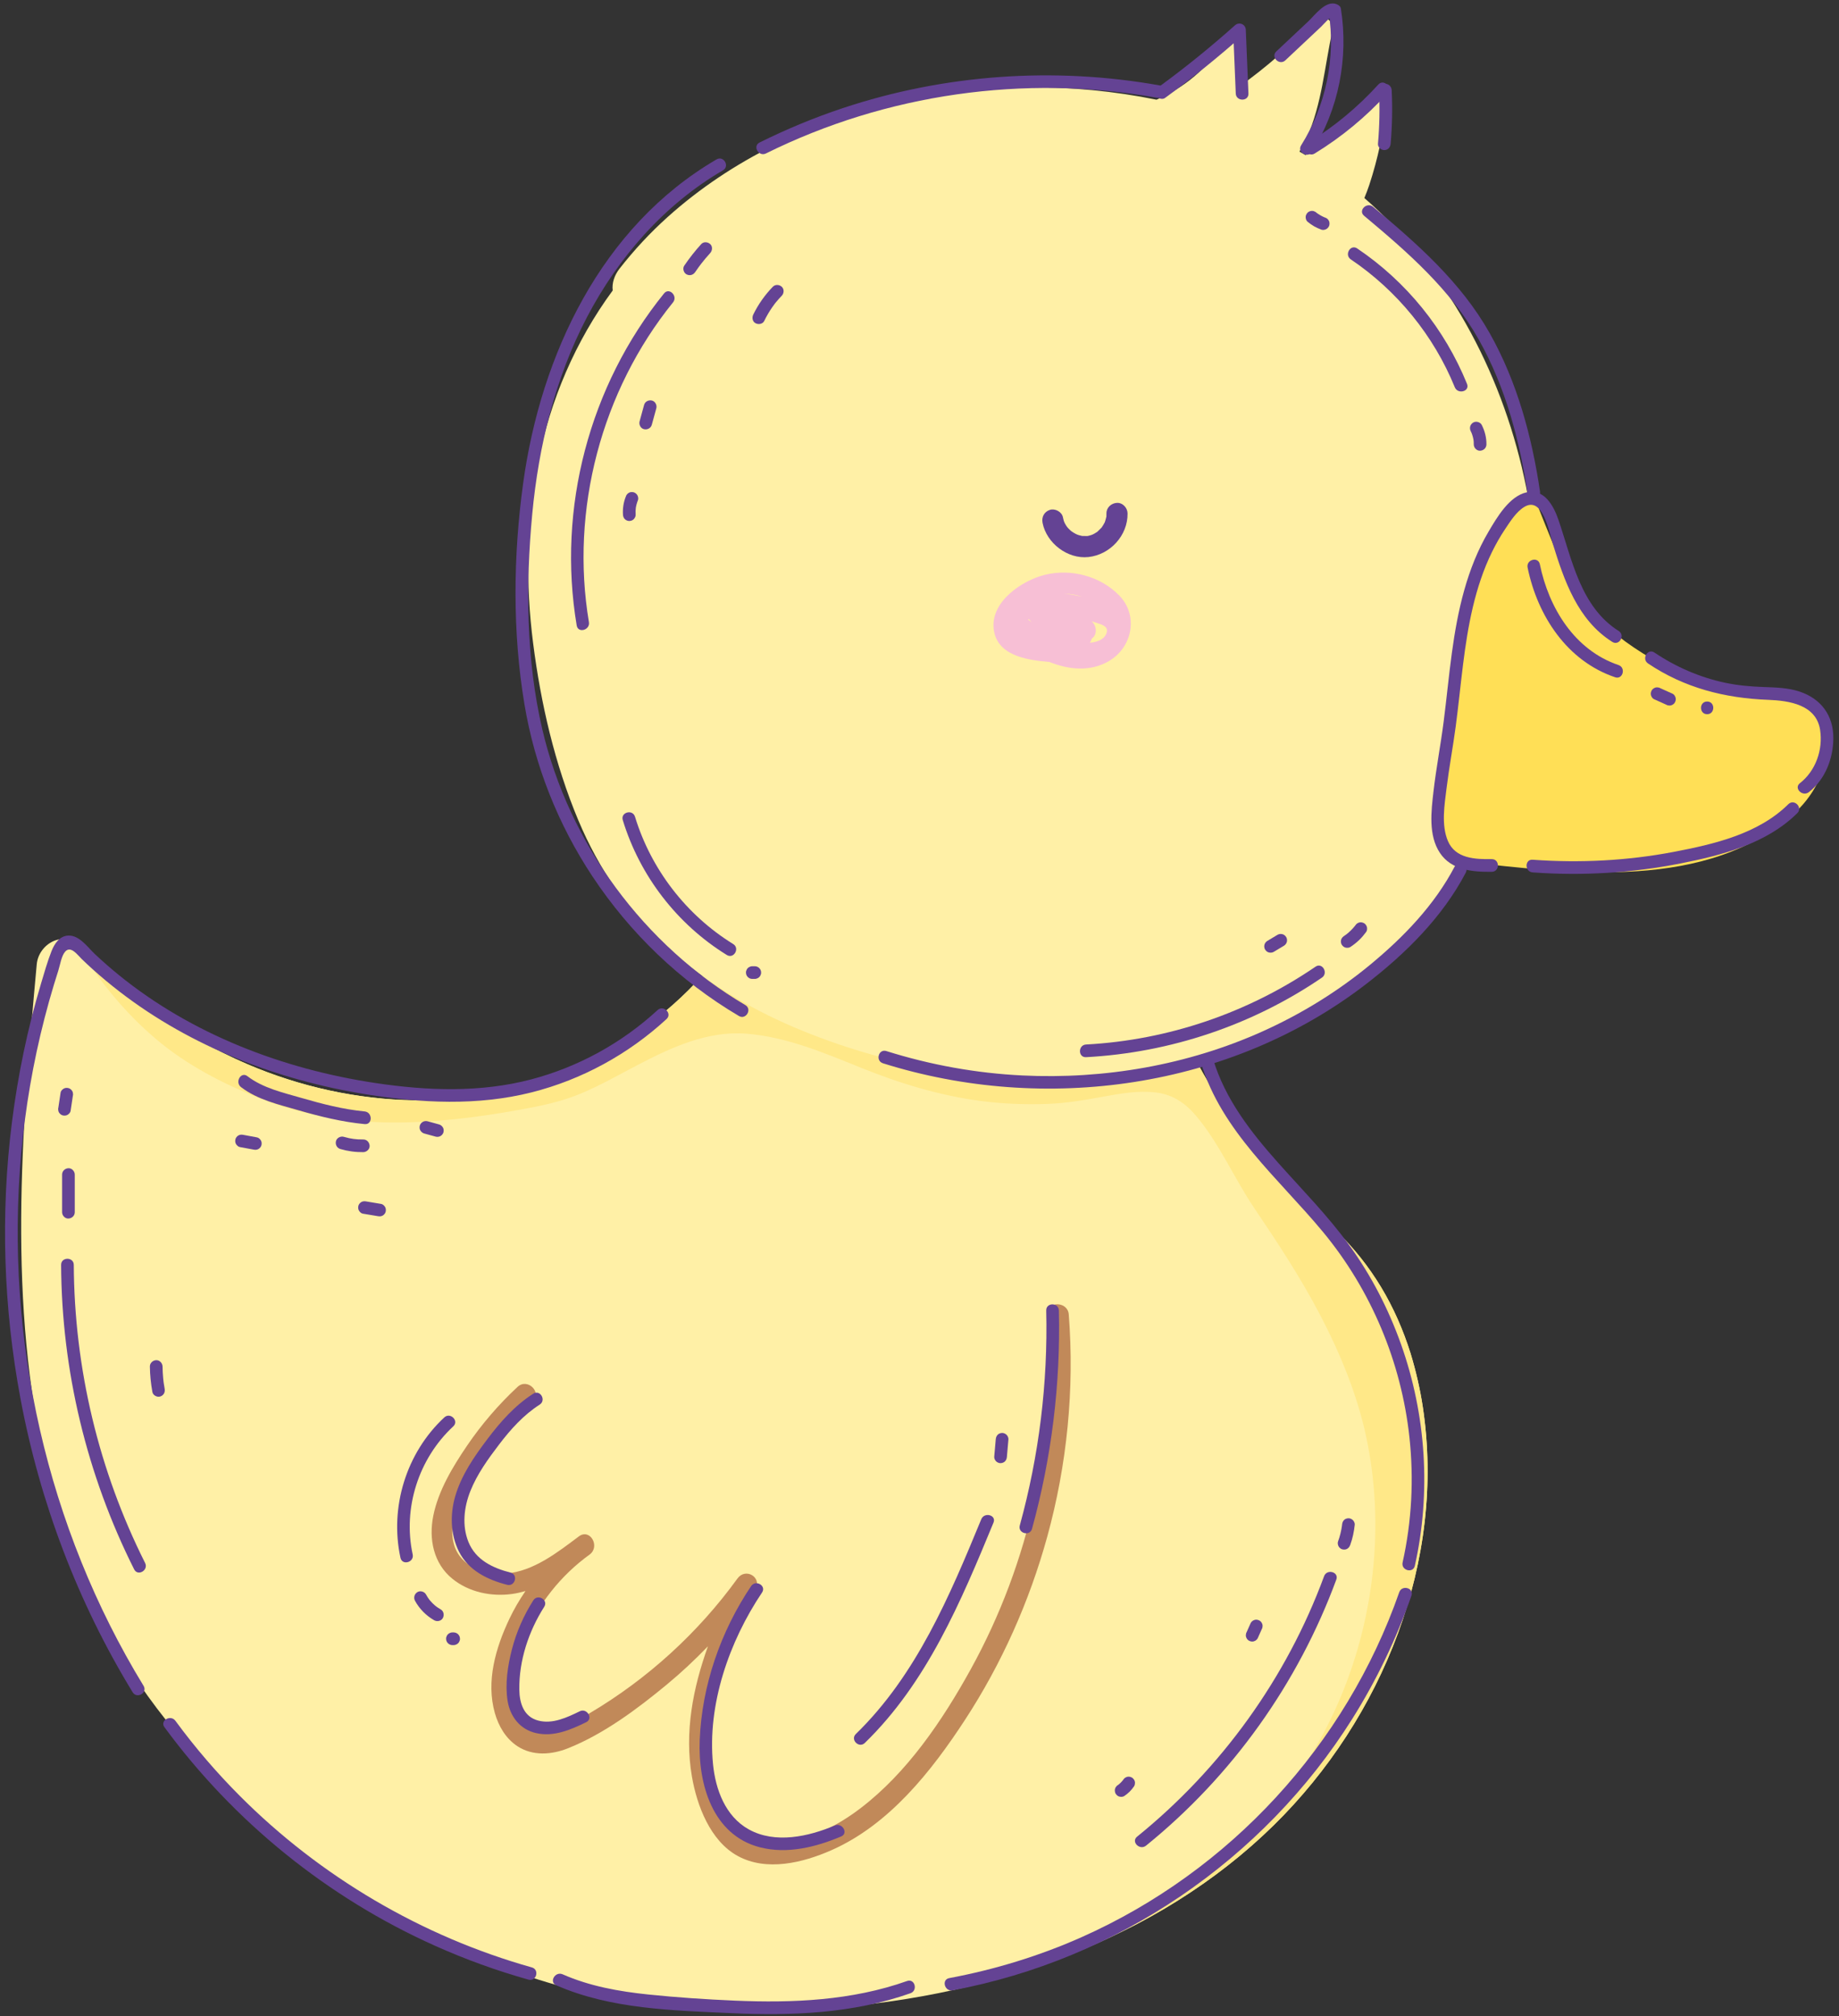 <?xml version="1.0" encoding="UTF-8"?><svg xmlns="http://www.w3.org/2000/svg" xmlns:xlink="http://www.w3.org/1999/xlink" height="286.4" preserveAspectRatio="xMidYMid meet" version="1.0" viewBox="82.0 69.1 261.2 286.4" width="261.2" zoomAndPan="magnify"><rect x="82.0" y="69.1" width="261.2" height="286.4" fill="#333333" stroke="none"/><g id="change1_1"><path d="M284.081,268.944c-0.39-2.569-0.976-5.1-1.732-7.586c-2.125-6.761-5.521-12.54-10.624-17.476 c-4.426-4.281-8.985-8.282-12.777-13.172c-7.246-9.344-12.203-20.396-14.599-31.958c-1.341-6.47-1.768-13.082-1.38-19.699 c0.145-2.468-2.378-3.842-4.503-3.43c-12.595,2.441-25.19,4.882-37.785,7.323c-1.777,0.344-3.553,0.689-5.33,1.033 c-1.144,0.222-2.236,1.362-2.484,2.484c-3.36,15.163-14.407,27.369-28.391,34.004c-14.73,6.989-32.368,6.244-47.39-0.215 c-8.99-3.866-17.076-9.587-23.796-16.685c-2.288-2.417-5.806-0.377-6.072,2.515c-2.187,23.796-4.168,48.281,1.411,71.781 c2.723,11.472,7.43,22.531,14.332,32.12c6.924,9.62,15.569,17.742,25.179,24.636c10.229,7.339,21.621,13.447,33.83,16.713 c12.327,3.297,25.458,3.965,38.146,2.99c22.879-1.758,46.151-9.597,62.793-25.941 C278.449,313.118,287.383,290.724,284.081,268.944z" fill="#fff0a6"/></g><g id="change2_1"><path d="M284.081,268.944c-0.39-2.57-0.976-5.1-1.732-7.586c-2.125-6.761-5.521-12.54-10.624-17.476 c-4.426-4.281-8.985-8.282-12.777-13.172c-7.246-9.344-12.203-20.396-14.599-31.958c-1.341-6.47-1.768-13.082-1.38-19.698 c0.145-2.468-2.378-3.842-4.503-3.43c-12.595,2.441-25.19,4.882-37.785,7.323c-1.777,0.344-3.553,0.689-5.33,1.033 c-1.144,0.222-2.236,1.362-2.484,2.484c-3.36,15.163-14.407,27.369-28.391,34.004c-14.73,6.989-32.368,6.244-47.39-0.215 c-8.99-3.866-17.076-9.587-23.796-16.685c-0.125-0.132-0.255-0.246-0.387-0.352c0.332,0.553,0.67,1.103,1.019,1.646 c3.045,4.742,6.758,9.083,11.172,12.605c4.318,3.446,9.544,6.039,14.695,7.991c11.546,4.374,24.065,3.446,36,1.29 c3.002-0.542,5.945-1.138,8.768-2.33c2.749-1.16,5.354-2.643,7.994-4.025c4.783-2.502,9.939-4.895,15.473-4.453 c5.699,0.454,11.049,2.734,16.292,4.849c5.476,2.21,11.132,3.938,17.005,4.71c3.125,0.411,6.293,0.525,9.441,0.414 c2.68-0.095,5.197-0.526,7.826-1.009c2.505-0.461,5.101-0.927,7.65-0.606c2.44,0.307,4.231,1.593,5.776,3.462 c3.267,3.953,5.308,8.771,8.168,13.007c3.299,4.884,6.545,9.819,9.279,15.047c2.872,5.491,5.301,11.352,6.592,17.428 c1.336,6.289,1.622,12.806,0.925,19.193c-1.181,10.824-5.069,21.244-11.487,30.061c-6.215,8.539-14.283,15.304-23.296,20.581 c7.567-3.831,14.591-8.684,20.713-14.696C278.449,313.118,287.383,290.724,284.081,268.944z" fill="#ffe888"/></g><g id="change1_2"><path d="M298.47,136.884c-3.36-15.301-11.114-29.599-22.686-39.654c0.254-0.607,0.49-1.227,0.701-1.865 c1.229-3.72,2.016-7.553,2.482-11.439c0.195-1.626-2.043-1.829-2.795-0.757c-2.312,3.292-5.329,5.983-8.764,7.958 c-0.277-0.167-0.558-0.329-0.839-0.492c0.385-0.64,0.742-1.296,1.046-1.978c2.152-4.817,2.514-10.119,3.636-15.215 c0.306-1.388-1.434-2.616-2.507-1.459c-3.275,3.531-6.887,6.696-10.799,9.469c0.505-1.768,0.72-3.62,0.624-5.481 c-0.077-1.486-1.983-2.041-2.795-0.757c-2.277,3.597-5.642,6.394-9.508,8.05c-23.993-4.883-51.185,0.26-69.471,16.695 c-2.483,2.231-4.751,4.681-6.804,7.312c-0.716,0.918-1.098,2.03-0.965,3.092c-5.29,7.188-8.899,15.626-10.617,24.435 c-1.654,8.48-1.777,17.158-0.682,25.715c1.094,8.554,3.069,17.124,6.408,25.095c2.918,6.965,7.155,13.206,12.794,18.26 c5.223,4.68,11.262,8.333,17.694,11.091c6.616,2.837,13.523,4.848,20.61,6.101c8.755,1.548,17.713,2.27,26.56,1.118 c14.768-1.922,28.734-8.777,39.239-19.357c10.984-11.063,17.587-25.927,19.011-41.4 C300.792,153.283,300.24,144.945,298.47,136.884z" fill="#fff0a6"/></g><g id="change3_1"><path d="M340.338,170.32c-0.774-1.216-1.977-2.129-3.704-2.514c-1.669-0.371-3.405-0.168-5.114-0.237 c-7.04-0.283-15.369-4.431-20.686-8.919c-5.601-4.728-7.652-10.802-10.309-17.396c-0.783-1.94-2.417-0.629-3.249,0.395 c-4.601,5.666-7.363,11.308-8.626,18.547c-1.252,7.175-1.185,14.485-1.793,21.724c-0.237,2.825-1.035,9.133,3.118,9.591 c15.139,1.672,34.586,4.265,47-7.009C340.602,181.209,343.271,174.928,340.338,170.32z" fill="#ffdf56"/></g><g id="change4_2"><path d="M230.079,143.376c0.567,2.888,3.562,5.173,6.51,4.855c3.089-0.333,5.601-3.059,5.563-6.197 c-0.009-0.784-0.683-1.537-1.5-1.5c-0.805,0.036-1.51,0.659-1.5,1.5c0.002,0.127-0.008,0.254-0.007,0.381 c0.001,0.346,0.063-0.207-0.01,0.102c-0.058,0.248-0.122,0.486-0.203,0.728c-0.107,0.321,0.106-0.163-0.051,0.105 c-0.064,0.109-0.118,0.224-0.183,0.333c-0.066,0.109-0.138,0.213-0.209,0.318c-0.187,0.279,0.136-0.124-0.081,0.095 c-0.18,0.182-0.353,0.362-0.544,0.533c-0.25,0.223,0.164-0.085-0.101,0.071c-0.109,0.064-0.212,0.138-0.323,0.2 c-0.11,0.062-0.223,0.118-0.337,0.173c0.299-0.144-0.037,0.009-0.111,0.033c-0.12,0.039-0.242,0.073-0.365,0.102 c-0.082,0.019-0.165,0.036-0.248,0.049c0.168-0.02,0.196-0.025,0.083-0.014c-0.256,0.003-0.502,0.006-0.758-0.004 c-0.113-0.011-0.084-0.007,0.086,0.012c-0.062-0.01-0.124-0.022-0.186-0.036c-0.124-0.027-0.246-0.058-0.367-0.095 c-0.041-0.013-0.416-0.14-0.237-0.074c0.176,0.065-0.182-0.088-0.224-0.11c-0.227-0.118-0.436-0.256-0.647-0.402 c-0.086-0.063-0.068-0.05,0.053,0.039c-0.049-0.041-0.097-0.082-0.144-0.125c-0.094-0.085-0.185-0.173-0.273-0.266 c-0.03-0.031-0.291-0.323-0.173-0.184c0.117,0.137-0.117-0.168-0.142-0.207c-0.069-0.106-0.133-0.214-0.193-0.326 c-0.022-0.04-0.18-0.397-0.112-0.22c0.069,0.178-0.061-0.195-0.073-0.237c-0.042-0.142-0.074-0.286-0.103-0.432 c-0.152-0.771-1.114-1.284-1.845-1.048C230.306,141.796,229.917,142.549,230.079,143.376L230.079,143.376z" fill="#644394"/></g><g id="change5_1"><path d="M233.8,255.82c-0.149-1.912-3.15-1.928-3,0c1.357,17.438-2.484,35.14-10.947,50.45 c-4.001,7.238-8.992,14.628-15.637,19.7c-3.219,2.457-7.107,4.485-11.192,4.892c-2.062,0.206-4.235-0.054-5.838-1.48 c-1.587-1.412-2.545-3.495-3.207-5.474c-3.264-9.755,1.033-20.36,5.358-29.065c0.87-1.751-1.466-3.068-2.59-1.514 c-5.6,7.735-12.796,14.292-21.016,19.151c-2.01,1.188-4.489,2.931-6.932,2.726c-1.605-0.135-2.74-1.272-3.337-2.705 c-1.451-3.483-0.39-7.534,0.994-10.848c1.946-4.661,5.204-8.78,9.301-11.732c1.519-1.137,0.066-3.729-1.514-2.59 c-3.028,2.265-6.438,4.968-10.354,5.294c-2.985,0.248-6.481-0.949-7.396-4.086c-1.105-3.786,1.573-8.061,3.499-11.128 c2.132-3.396,4.712-6.457,7.648-9.186c1.417-1.317-0.708-3.435-2.121-2.121c-2.7,2.509-5.111,5.315-7.184,8.364 c-2.029,2.986-4.079,6.378-4.795,9.96c-0.657,3.288,0.022,6.769,2.729,8.955c2.357,1.904,5.521,2.553,8.485,2.143 c0.644-0.089,1.267-0.239,1.882-0.414c-0.859,1.259-1.635,2.577-2.292,3.965c-1.942,4.102-3.338,8.867-2.055,13.38 c0.528,1.857,1.557,3.619,3.198,4.694c2.183,1.431,4.854,1.228,7.188,0.298c5.077-2.023,9.829-5.576,14.013-9.034 c2.063-1.705,4.013-3.532,5.864-5.454c-2.138,5.959-3.357,12.225-2.277,18.5c0.712,4.138,2.609,9.156,6.507,11.286 c4.105,2.243,9.259,0.962,13.288-0.81c8.225-3.618,14.239-11.232,19.022-18.571c5.191-7.964,9.116-16.774,11.642-25.936 C233.56,277.172,234.626,266.426,233.8,255.82z" fill="#c18959"/></g><g id="change6_1"><path d="M240.952,153.672c-2.68-2.733-6.82-3.827-10.515-2.924c-3.241,0.792-7.66,3.757-7.312,7.58 c0.35,3.838,4.539,4.526,7.91,4.803c2.727,1.087,5.724,1.444,8.409-0.089C242.85,161.097,243.752,156.528,240.952,153.672z M228.018,157.113c0.043-0.029,0.08-0.049,0.117-0.072c0.128,0.148,0.252,0.301,0.388,0.439 C228.356,157.355,228.188,157.23,228.018,157.113z M233.515,153.477c-0.152-0.019-0.307-0.023-0.46-0.039 c0.9-0.001,1.794,0.146,2.647,0.433C234.979,153.709,234.25,153.569,233.515,153.477z M239.198,158.901 c-0.231,0.972-1.234,1.35-2.131,1.474c-0.087,0.012-0.178,0.011-0.266,0.02c0.121-0.185,0.211-0.385,0.278-0.592 c0.798-0.528,0.705-1.828-0.028-2.441c0.218,0.07,0.439,0.128,0.655,0.202C238.431,157.814,239.406,158.026,239.198,158.901z" fill="#f7bfd5"/></g><g id="change4_3"><path d="M183.777,91.743c-16.386,9.558-24.967,27.781-27.471,45.997c-1.42,10.326-1.534,21.157,0.19,31.453 c1.454,8.684,4.766,17.011,9.619,24.355c5.347,8.092,12.48,14.949,20.838,19.878c1,0.59,1.907-0.966,0.908-1.554 c-14.395-8.488-25.045-22.91-28.842-39.197c-2.306-9.892-2.37-20.497-1.421-30.572c0.91-9.663,3.251-19.314,7.772-27.948 c4.46-8.518,10.965-15.988,19.315-20.858C185.686,92.714,184.781,91.157,183.777,91.743L183.777,91.743z" fill="#644394"/></g><g id="change4_4"><path d="M207.41,220.143c22.986,7.227,49.317,3.604,68.573-11.216c5.618-4.323,10.894-9.527,14.206-15.863 c0.536-1.026-1.017-1.937-1.554-0.908c-2.872,5.495-7.262,10.052-12.009,13.974c-4.633,3.829-9.804,7.008-15.282,9.475 c-10.647,4.795-22.479,6.833-34.12,6.269c-6.568-0.318-13.063-1.495-19.334-3.467 C206.781,218.059,206.307,219.796,207.41,220.143L207.41,220.143z" fill="#644394"/></g><g id="change4_5"><path d="M300.733,138.921c-1.149-7.807-3.249-15.575-7.144-22.487c-4.088-7.255-10.261-12.678-16.57-17.955 c-0.883-0.738-2.163,0.528-1.273,1.273c6.19,5.178,12.276,10.471,16.288,17.591c3.819,6.778,5.836,14.404,6.963,22.057 C299.166,140.542,300.9,140.056,300.733,138.921L300.733,138.921z" fill="#644394"/></g><g id="change4_6"><path d="M190.794,90.898c17.046-8.459,36.713-11.277,55.448-7.928c1.133,0.203,1.619-1.532,0.479-1.736 c-14.99-2.68-30.577-1.581-45.031,3.23c-4.044,1.346-7.986,2.985-11.803,4.879C188.848,89.859,189.759,91.412,190.794,90.898 L190.794,90.898z" fill="#644394"/></g><g id="change4_7"><path d="M247.469,83.018c3.885-2.83,7.629-5.849,11.213-9.053c-0.512-0.212-1.024-0.424-1.536-0.636 c0.125,3.018,0.249,6.036,0.374,9.055c0.048,1.154,1.848,1.16,1.8,0c-0.125-3.018-0.249-6.036-0.374-9.055 c-0.033-0.8-0.95-1.16-1.536-0.636c-3.469,3.101-7.087,6.031-10.848,8.771c-0.392,0.286-0.586,0.782-0.323,1.231 C246.465,83.083,247.074,83.306,247.469,83.018L247.469,83.018z" fill="#644394"/></g><g id="change4_8"><path d="M264.559,77.675c1.129-1.062,2.259-2.124,3.388-3.186c0.565-0.531,1.129-1.062,1.694-1.593 c0.241-0.226,1.414-1.58,1.704-1.473c-0.21-0.21-0.419-0.419-0.629-0.629c1.033,6.554-0.403,13.336-3.912,18.954 c-0.615,0.985,0.941,1.89,1.554,0.908c3.78-6.053,5.202-13.303,4.093-20.341c-0.05-0.318-0.354-0.527-0.629-0.629 c-1.551-0.572-3.054,1.558-4.02,2.466c-1.506,1.416-3.012,2.832-4.518,4.247C262.44,77.197,263.715,78.468,264.559,77.675 L264.559,77.675z" fill="#644394"/></g><g id="change4_9"><path d="M268.729,90.908c3.815-2.339,7.296-5.21,10.306-8.522c0.778-0.856-0.492-2.132-1.273-1.273 c-2.912,3.204-6.25,5.978-9.941,8.24C266.834,89.958,267.737,91.516,268.729,90.908L268.729,90.908z" fill="#644394"/></g><g id="change4_10"><path d="M277.868,81.913c0.122,2.537,0.072,5.078-0.15,7.609c-0.042,0.485,0.444,0.9,0.9,0.9 c0.522,0,0.857-0.414,0.9-0.9c0.222-2.53,0.272-5.072,0.15-7.609c-0.023-0.486-0.397-0.9-0.9-0.9 C278.299,81.013,277.845,81.425,277.868,81.913L277.868,81.913z" fill="#644394"/></g><g id="change4_11"><path d="M293.881,191.143c-2.357,0.029-5.167-0.065-6.231-2.578c-0.966-2.282-0.479-5.158-0.186-7.531 c0.36-2.919,0.907-5.811,1.294-8.726c0.39-2.936,0.678-5.883,1.045-8.822c0.68-5.448,1.673-10.989,4.105-15.962 c0.551-1.127,1.171-2.219,1.869-3.262c0.729-1.089,1.581-2.459,2.729-3.154c2.614-1.583,3.53,3.584,4.019,5.162 c1.639,5.296,3.539,10.903,8.474,14.015c0.983,0.62,1.887-0.937,0.908-1.554c-5.425-3.421-6.631-10.161-8.555-15.786 c-0.675-1.973-2.009-4.471-4.527-3.907c-2.458,0.551-4.201,3.554-5.383,5.553c-3.096,5.237-4.411,11.264-5.223,17.229 c-0.443,3.252-0.751,6.52-1.168,9.775c-0.425,3.312-1.06,6.595-1.444,9.913c-0.326,2.816-0.758,6.265,0.921,8.768 c1.644,2.453,4.656,2.701,7.353,2.668C295.038,192.929,295.041,191.129,293.881,191.143L293.881,191.143z" fill="#644394"/></g><g id="change4_12"><path d="M316.077,163.349c5.164,3.472,10.905,4.929,17.063,5.165c2.982,0.114,6.822,0.689,7.375,4.257 c0.435,2.806-0.617,5.83-2.867,7.583c-0.913,0.711,0.369,1.977,1.273,1.273c2.322-1.81,3.457-4.757,3.475-7.654 c0.02-3.214-1.713-5.583-4.741-6.614c-1.665-0.567-3.462-0.606-5.202-0.668c-1.824-0.065-3.622-0.221-5.411-0.601 c-3.612-0.767-6.997-2.237-10.058-4.295C316.021,161.147,315.12,162.705,316.077,163.349L316.077,163.349z" fill="#644394"/></g><g id="change4_13"><path d="M299.69,193.027c7.015,0.511,14.074,0.091,20.977-1.267c5.897-1.16,12.21-2.796,16.61-7.148 c0.825-0.816-0.448-2.089-1.273-1.273c-4.273,4.227-10.563,5.684-16.28,6.775c-6.596,1.259-13.34,1.6-20.034,1.113 C298.535,191.143,298.54,192.943,299.69,193.027L299.69,193.027z" fill="#644394"/></g><g id="change4_14"><path d="M102.393,308.582c-13.734-22.493-19.733-49.361-17.384-75.578c0.583-6.503,1.692-12.958,3.321-19.281 c0.412-1.601,0.858-3.193,1.337-4.775c0.2-0.659,0.405-1.317,0.616-1.973c0.247-0.766,0.433-2.087,0.976-2.695 c0.797-0.892,1.738,0.461,2.348,1.051c0.489,0.473,0.986,0.938,1.491,1.395c1.266,1.146,2.58,2.235,3.933,3.277 c10.133,7.801,22.427,12.543,35.002,14.554c7.769,1.242,15.797,1.659,23.487-0.286c7.138-1.805,13.74-5.426,19.15-10.411 c0.854-0.787-0.422-2.057-1.273-1.273c-5.084,4.685-11.266,8.084-17.954,9.845c-7.222,1.901-14.791,1.616-22.121,0.515 c-13.15-1.974-26.102-6.922-36.477-15.369c-1.16-0.944-2.285-1.93-3.374-2.955c-1.015-0.956-2.186-2.674-3.752-2.623 c-1.261,0.041-1.988,1.16-2.403,2.215c-0.593,1.511-1.039,3.097-1.503,4.65c-1.917,6.413-3.273,12.982-4.114,19.621 c-1.656,13.069-1.208,26.386,1.216,39.33c2.754,14.702,8.128,28.903,15.925,41.673 C101.441,310.478,102.999,309.575,102.393,308.582L102.393,308.582z" fill="#644394"/></g><g id="change4_15"><path d="M252.564,220.03c2.935,9.784,11.044,16.465,17.342,24.068c6.837,8.254,11.124,18.494,12.279,29.148 c0.645,5.946,0.336,11.964-0.967,17.802c-0.252,1.128,1.483,1.61,1.736,0.479c2.325-10.419,1.609-21.416-1.963-31.473 c-1.78-5.012-4.244-9.792-7.373-14.097c-3.039-4.182-6.679-7.861-10.109-11.714c-3.873-4.35-7.512-9.034-9.209-14.692 C253.967,218.445,252.229,218.916,252.564,220.03L252.564,220.03z" fill="#644394"/></g><g id="change4_16"><path d="M217.302,351.834c23.327-4.36,44.138-18.479,56.77-38.571c3.454-5.494,6.262-11.375,8.403-17.5 c0.383-1.096-1.355-1.567-1.736-0.479c-7.595,21.736-24.068,39.626-45.099,48.991c-6.014,2.678-12.347,4.613-18.816,5.823 C215.686,350.311,216.168,352.046,217.302,351.834L217.302,351.834z" fill="#644394"/></g><g id="change4_17"><path d="M105.357,314.453c9.875,13.452,23.222,24.253,38.462,31.065c4.294,1.92,8.719,3.525,13.247,4.798 c1.117,0.314,1.594-1.422,0.479-1.736c-15.643-4.399-30.039-12.88-41.508-24.39c-3.303-3.315-6.356-6.873-9.125-10.646 C106.233,312.621,104.67,313.518,105.357,314.453L105.357,314.453z" fill="#644394"/></g><g id="change4_18"><path d="M161.002,351.112c7.702,3.394,16.614,3.585,24.9,3.965c8.554,0.392,17.273,0.054,25.417-2.832 c1.084-0.384,0.617-2.124-0.479-1.736c-7.859,2.785-16.221,3.142-24.479,2.788c-4.094-0.175-8.199-0.449-12.275-0.871 c-4.157-0.431-8.329-1.174-12.175-2.869C160.86,349.095,159.943,350.645,161.002,351.112L161.002,351.112z" fill="#644394"/></g><g id="change4_19"><path d="M157.745,267.077c-2.627,1.683-4.664,3.992-6.528,6.464c-1.864,2.473-3.684,5.097-4.559,8.104 c-0.747,2.568-0.689,5.43,0.523,7.85c1.347,2.691,4.06,4.022,6.855,4.733c1.123,0.286,1.602-1.45,0.479-1.736 c-2.529-0.644-4.955-1.796-5.984-4.361c-0.929-2.317-0.631-4.934,0.272-7.206c0.961-2.42,2.527-4.584,4.096-6.643 c1.641-2.154,3.461-4.181,5.755-5.651C159.626,268.008,158.724,266.45,157.745,267.077L157.745,267.077z" fill="#644394"/></g><g id="change4_20"><path d="M157.745,296.439c-1.37,2.154-2.411,4.519-3.044,6.995c-0.592,2.315-0.984,4.888-0.606,7.269 c0.353,2.224,1.745,4.045,3.997,4.578c2.525,0.598,4.935-0.45,7.163-1.534c1.041-0.507,0.13-2.059-0.909-1.554 c-1.803,0.877-3.857,1.859-5.907,1.319c-2.055-0.542-2.652-2.473-2.678-4.394c-0.056-4.143,1.33-8.298,3.537-11.769 C159.923,296.367,158.366,295.463,157.745,296.439L157.745,296.439z" fill="#644394"/></g><g id="change4_21"><path d="M188.684,294.41c-4.324,6.436-6.992,14.105-7.301,21.876c-0.247,6.202,1.797,13.49,8.559,15.232 c3.876,0.998,7.948-0.027,11.539-1.547c1.063-0.45,0.147-2.001-0.908-1.554c-3.728,1.577-8.467,2.64-12.219,0.555 c-3.327-1.848-4.724-5.658-5.081-9.262c-0.839-8.468,2.296-17.44,6.966-24.391C190.886,294.355,189.327,293.453,188.684,294.41 L188.684,294.41z" fill="#644394"/></g><g id="change4_22"><path d="M228.581,286.274c2.777-10.091,4.066-20.549,3.818-31.012c-0.027-1.156-1.828-1.161-1.8,0 c0.245,10.313-1.016,20.587-3.754,30.534C226.538,286.913,228.274,287.391,228.581,286.274L228.581,286.274z" fill="#644394"/></g><g id="change4_23"><path d="M165.646,157.476c-2.676-15.949,1.769-32.856,11.947-45.424c0.723-0.892-0.543-2.174-1.273-1.273 c-10.621,13.116-15.203,30.53-12.409,47.175C164.101,159.095,165.836,158.611,165.646,157.476L165.646,157.476z" fill="#644394"/></g><g id="change4_24"><path d="M180.741,107.75c0.304-0.447,0.621-0.885,0.951-1.313c-0.047,0.061-0.094,0.121-0.141,0.182 c0.42-0.541,0.861-1.066,1.321-1.572c0.317-0.348,0.37-0.933,0-1.273c-0.345-0.317-0.935-0.372-1.273,0 c-0.876,0.963-1.683,1.991-2.414,3.068c-0.265,0.391-0.087,1.015,0.323,1.231C179.965,108.313,180.458,108.166,180.741,107.75 L180.741,107.75z" fill="#644394"/></g><g id="change4_25"><path d="M174.578,129.441c0.213-0.779,0.426-1.558,0.64-2.337c0.124-0.454-0.154-0.999-0.629-1.107 c-0.475-0.108-0.974,0.143-1.107,0.629c-0.213,0.779-0.426,1.558-0.64,2.337c-0.124,0.454,0.154,0.999,0.629,1.107 C173.946,130.178,174.445,129.927,174.578,129.441L174.578,129.441z" fill="#644394"/></g><g id="change4_26"><path d="M172.283,142.209c-0.024-0.352-0.013-0.703,0.032-1.053c-0.011,0.08-0.021,0.16-0.032,0.239 c0.059-0.433,0.17-0.855,0.333-1.261c0.081-0.203,0.015-0.514-0.091-0.693c-0.109-0.187-0.323-0.365-0.538-0.414 c-0.23-0.052-0.489-0.041-0.694,0.091c-0.061,0.047-0.121,0.094-0.182,0.141c-0.112,0.112-0.189,0.245-0.231,0.397 c-0.321,0.8-0.456,1.694-0.397,2.553c0.016,0.24,0.089,0.462,0.264,0.636c0.156,0.156,0.412,0.274,0.636,0.264 c0.233-0.01,0.474-0.087,0.636-0.264C172.174,142.676,172.299,142.446,172.283,142.209L172.283,142.209z" fill="#644394"/></g><g id="change4_27"><path d="M273.86,105.947c6.574,4.434,11.779,10.814,14.77,18.163c0.431,1.059,2.173,0.596,1.736-0.479 c-3.179-7.813-8.6-14.52-15.597-19.238C273.805,103.743,272.903,105.302,273.86,105.947L273.86,105.947z" fill="#644394"/></g><g id="change4_28"><path d="M290.9,130.368c0.057,0.111,0.109,0.223,0.159,0.337c-0.03-0.072-0.06-0.143-0.091-0.215 c0.171,0.409,0.287,0.836,0.347,1.275c-0.011-0.08-0.021-0.16-0.032-0.239c0.03,0.233,0.044,0.467,0.041,0.702 c-0.005,0.471,0.417,0.922,0.9,0.9c0.492-0.022,0.895-0.395,0.9-0.9c0.01-0.966-0.23-1.912-0.669-2.769 c-0.215-0.42-0.838-0.576-1.231-0.323C290.794,129.413,290.67,129.919,290.9,130.368L290.9,130.368z" fill="#644394"/></g><g id="change4_29"><path d="M267.71,100.592c0.299,0.241,0.607,0.469,0.941,0.659c0.334,0.19,0.689,0.345,1.048,0.478 c0.208,0.077,0.509,0.017,0.694-0.091c0.187-0.109,0.365-0.323,0.414-0.538c0.052-0.23,0.041-0.489-0.091-0.694 c-0.047-0.061-0.094-0.121-0.141-0.182c-0.112-0.112-0.245-0.189-0.397-0.231c-0.078-0.029-0.156-0.06-0.233-0.092 c0.072,0.03,0.143,0.06,0.215,0.091c-0.446-0.189-0.865-0.433-1.249-0.727c0.061,0.047,0.121,0.094,0.182,0.141 c-0.037-0.028-0.073-0.057-0.109-0.086c-0.082-0.088-0.178-0.15-0.29-0.186c-0.107-0.056-0.223-0.082-0.347-0.078 c-0.221,0-0.484,0.098-0.636,0.264c-0.157,0.172-0.274,0.397-0.264,0.636C267.456,100.179,267.528,100.445,267.71,100.592 L267.71,100.592z" fill="#644394"/></g><g id="change4_30"><path d="M102.609,291.125c-6.587-13.118-10.057-27.665-10.129-42.342c-0.006-1.158-1.806-1.16-1.8,0 c0.073,15,3.644,29.847,10.374,43.25C101.574,293.069,103.128,292.158,102.609,291.125L102.609,291.125z" fill="#644394"/></g><g id="change4_31"><path d="M92.62,241.298c0-1.782,0-3.564,0-5.347c0-0.471-0.414-0.922-0.9-0.9c-0.488,0.022-0.9,0.395-0.9,0.9 c0,1.782,0,3.564,0,5.347c0,0.471,0.414,0.922,0.9,0.9C92.208,242.176,92.62,241.802,92.62,241.298L92.62,241.298z" fill="#644394"/></g><g id="change4_32"><path d="M92.025,226.919c0.107-0.715,0.214-1.429,0.321-2.144c0.038-0.12,0.043-0.239,0.016-0.359 c-0.005-0.12-0.041-0.231-0.107-0.335c-0.109-0.187-0.323-0.365-0.538-0.414c-0.23-0.052-0.489-0.041-0.694,0.091 c-0.183,0.118-0.38,0.312-0.414,0.538c-0.107,0.715-0.214,1.429-0.321,2.144c-0.038,0.12-0.043,0.239-0.016,0.359 c0.005,0.12,0.041,0.231,0.107,0.335c0.109,0.187,0.323,0.365,0.538,0.414c0.23,0.052,0.489,0.041,0.694-0.091 C91.795,227.339,91.991,227.145,92.025,226.919L92.025,226.919z" fill="#644394"/></g><g id="change4_33"><path d="M105.385,266.372c-0.051-0.28-0.096-0.561-0.137-0.842c-0.033-0.226,0.025,0.205-0.003-0.021 c-0.008-0.065-0.016-0.13-0.024-0.195c-0.017-0.141-0.031-0.283-0.045-0.424c-0.053-0.555-0.081-1.113-0.088-1.671 c-0.006-0.471-0.41-0.922-0.9-0.9c-0.483,0.022-0.906,0.396-0.9,0.9c0.014,1.218,0.141,2.434,0.36,3.632 c0.085,0.464,0.673,0.769,1.107,0.629C105.254,267.318,105.476,266.869,105.385,266.372L105.385,266.372z" fill="#644394"/></g><g id="change4_34"><path d="M244.778,331.278c12.222-9.892,21.59-23.045,27.024-37.793c0.401-1.089-1.338-1.558-1.736-0.479 c-5.328,14.462-14.586,27.306-26.561,36.999C242.605,330.734,243.885,332.001,244.778,331.278L244.778,331.278z" fill="#644394"/></g><g id="change4_35"><path d="M273.777,288.565c0.342-0.933,0.542-1.901,0.644-2.889c0.022-0.216-0.116-0.489-0.264-0.636 c-0.156-0.156-0.412-0.274-0.636-0.264c-0.233,0.01-0.474,0.087-0.636,0.264c-0.171,0.186-0.238,0.386-0.264,0.636 c-0.012,0.115-0.025,0.23-0.04,0.345c0.011-0.08,0.021-0.16,0.032-0.239c-0.107,0.787-0.298,1.559-0.572,2.305 c-0.076,0.209-0.018,0.508,0.091,0.694c0.109,0.187,0.323,0.365,0.538,0.414c0.23,0.052,0.489,0.041,0.693-0.091 C273.57,288.97,273.693,288.796,273.777,288.565L273.777,288.565z" fill="#644394"/></g><g id="change4_36"><path d="M260.627,301.843c0.194-0.435,0.388-0.871,0.582-1.306c0.066-0.103,0.101-0.215,0.107-0.335 c0.027-0.12,0.021-0.239-0.016-0.359c-0.057-0.209-0.219-0.435-0.414-0.538c-0.209-0.11-0.462-0.166-0.694-0.091 c-0.072,0.03-0.143,0.06-0.215,0.091c-0.135,0.08-0.243,0.188-0.323,0.323c-0.194,0.435-0.388,0.871-0.582,1.306 c-0.066,0.103-0.101,0.215-0.107,0.335c-0.027,0.12-0.021,0.239,0.016,0.359c0.057,0.209,0.219,0.435,0.414,0.538 c0.209,0.11,0.462,0.166,0.693,0.091c0.072-0.03,0.143-0.06,0.215-0.091C260.439,302.086,260.547,301.978,260.627,301.843 L260.627,301.843z" fill="#644394"/></g><g id="change4_37"><path d="M241.694,324.226c0.27-0.187,0.532-0.393,0.765-0.625c0.233-0.232,0.439-0.494,0.626-0.764 c0.066-0.103,0.101-0.215,0.107-0.335c0.027-0.12,0.021-0.239-0.016-0.359c-0.028-0.117-0.082-0.219-0.161-0.306 c-0.063-0.098-0.148-0.175-0.253-0.232c-0.209-0.11-0.462-0.166-0.694-0.091c-0.072,0.03-0.143,0.06-0.215,0.091 c-0.135,0.08-0.243,0.188-0.323,0.323c-0.042,0.06-0.085,0.119-0.129,0.177c0.047-0.061,0.094-0.121,0.141-0.182 c-0.221,0.285-0.476,0.54-0.761,0.76c0.061-0.047,0.121-0.094,0.182-0.141c-0.058,0.044-0.117,0.087-0.177,0.129 c-0.105,0.057-0.189,0.134-0.253,0.232c-0.08,0.087-0.133,0.189-0.161,0.306c-0.038,0.12-0.043,0.239-0.016,0.359 c0.005,0.12,0.041,0.231,0.107,0.335c0.124,0.192,0.308,0.361,0.538,0.414C241.227,324.368,241.496,324.363,241.694,324.226 L241.694,324.226z" fill="#644394"/></g><g id="change4_38"><path d="M145.106,270.449c-5.4,5.01-7.785,12.756-6.227,19.941c0.245,1.132,1.981,0.653,1.736-0.479 c-1.425-6.572,0.844-13.625,5.764-18.19C147.23,270.932,145.955,269.661,145.106,270.449L145.106,270.449z" fill="#644394"/></g><g id="change4_39"><path d="M140.949,296.505c0.627,1.146,1.588,2.116,2.723,2.76c0.41,0.232,1.002,0.111,1.231-0.323 c0.225-0.427,0.115-0.983-0.323-1.231c-0.263-0.149-0.514-0.316-0.753-0.501c0.061,0.047,0.121,0.094,0.182,0.141 c-0.415-0.324-0.786-0.697-1.11-1.113c0.047,0.061,0.094,0.121,0.141,0.182c-0.2-0.261-0.38-0.535-0.537-0.824 c-0.226-0.413-0.831-0.581-1.231-0.323C140.852,295.544,140.707,296.063,140.949,296.505L140.949,296.505z" fill="#644394"/></g><g id="change4_40"><path d="M146.255,302.792c0.059,0,0.119,0,0.178,0c0.124,0.005,0.239-0.021,0.347-0.078 c0.112-0.036,0.208-0.098,0.29-0.186c0.088-0.082,0.15-0.178,0.186-0.29c0.056-0.107,0.082-0.223,0.078-0.347 c-0.011-0.08-0.021-0.159-0.032-0.239c-0.043-0.152-0.12-0.285-0.231-0.397c-0.061-0.047-0.121-0.094-0.182-0.141 c-0.14-0.081-0.292-0.122-0.454-0.123c-0.059,0-0.119,0-0.178,0c-0.124-0.005-0.24,0.021-0.347,0.078 c-0.112,0.036-0.208,0.098-0.29,0.186c-0.088,0.082-0.15,0.178-0.186,0.29c-0.056,0.107-0.082,0.223-0.077,0.347 c0.011,0.08,0.021,0.16,0.032,0.239c0.043,0.152,0.12,0.285,0.231,0.397c0.061,0.047,0.121,0.094,0.182,0.141 C145.941,302.75,146.092,302.791,146.255,302.792L146.255,302.792z" fill="#644394"/></g><g id="change4_41"><path d="M204.834,316.692c8.834-8.586,13.665-20.113,18.278-31.305c0.441-1.07-1.3-1.536-1.736-0.479 c-4.492,10.899-9.213,22.15-17.815,30.511C202.729,316.228,204.002,317.501,204.834,316.692L204.834,316.692z" fill="#644394"/></g><g id="change4_42"><path d="M225.013,276.048c0.073-0.831,0.146-1.661,0.218-2.492c0.019-0.218-0.114-0.487-0.264-0.636 c-0.156-0.156-0.412-0.274-0.636-0.264c-0.233,0.01-0.474,0.087-0.636,0.264c-0.169,0.185-0.242,0.387-0.264,0.636 c-0.073,0.831-0.146,1.661-0.218,2.492c-0.019,0.218,0.114,0.487,0.264,0.636c0.156,0.156,0.412,0.274,0.636,0.264 c0.233-0.01,0.474-0.087,0.636-0.264C224.919,276.5,224.991,276.298,225.013,276.048L225.013,276.048z" fill="#644394"/></g><g id="change4_43"><path d="M236.258,219.276c11.959-0.641,23.606-4.549,33.501-11.302c0.951-0.649,0.052-2.21-0.908-1.554 c-9.634,6.575-20.941,10.432-32.593,11.056C235.106,217.538,235.099,219.338,236.258,219.276L236.258,219.276z" fill="#644394"/></g><g id="change4_44"><path d="M273.805,203.62c0.434-0.287,0.848-0.612,1.226-0.97c0.379-0.36,0.712-0.761,1.023-1.181 c0.13-0.176,0.146-0.492,0.091-0.693c-0.057-0.209-0.219-0.435-0.414-0.538c-0.209-0.11-0.462-0.166-0.694-0.091 c-0.072,0.03-0.143,0.06-0.215,0.091c-0.135,0.08-0.243,0.188-0.323,0.323c-0.033,0.044-0.066,0.088-0.099,0.132 c0.047-0.061,0.094-0.121,0.141-0.182c-0.397,0.513-0.858,0.974-1.371,1.371c0.061-0.047,0.121-0.094,0.182-0.141 c-0.148,0.114-0.3,0.222-0.456,0.325c-0.196,0.13-0.35,0.307-0.414,0.538c-0.059,0.215-0.033,0.502,0.091,0.693 c0.124,0.192,0.308,0.361,0.538,0.414C273.34,203.763,273.603,203.754,273.805,203.62L273.805,203.62z" fill="#644394"/></g><g id="change4_45"><path d="M262.918,204.312c0.48-0.288,0.961-0.577,1.441-0.865c0.195-0.117,0.353-0.317,0.414-0.538 c0.059-0.215,0.033-0.502-0.091-0.694c-0.124-0.192-0.308-0.361-0.538-0.414c-0.235-0.053-0.483-0.036-0.694,0.091 c-0.48,0.288-0.961,0.577-1.441,0.865c-0.195,0.117-0.353,0.317-0.414,0.538c-0.059,0.215-0.033,0.502,0.091,0.693 c0.124,0.192,0.308,0.361,0.538,0.414C262.46,204.456,262.707,204.439,262.918,204.312L262.918,204.312z" fill="#644394"/></g><g id="change4_46"><path d="M298.971,149.727c1.404,6.844,5.583,13.259,12.43,15.581c1.099,0.373,1.571-1.365,0.479-1.736 c-6.254-2.121-9.901-8.128-11.173-14.324C300.474,148.115,298.738,148.595,298.971,149.727L298.971,149.727z" fill="#644394"/></g><g id="change4_47"><path d="M316.914,168.416c0.583,0.263,1.165,0.525,1.748,0.788c0.103,0.066,0.215,0.101,0.335,0.107 c0.12,0.027,0.239,0.021,0.359-0.016c0.209-0.057,0.435-0.219,0.538-0.414c0.11-0.209,0.166-0.462,0.091-0.694 c-0.068-0.209-0.204-0.443-0.414-0.538c-0.583-0.263-1.165-0.525-1.748-0.788c-0.103-0.066-0.215-0.101-0.335-0.107 c-0.12-0.027-0.239-0.021-0.359,0.016c-0.209,0.057-0.435,0.219-0.538,0.414c-0.11,0.209-0.166,0.462-0.091,0.694 C316.568,168.088,316.705,168.322,316.914,168.416L316.914,168.416z" fill="#644394"/></g><g id="change4_48"><path d="M324.473,170.554c1.158,0,1.16-1.8,0-1.8C323.314,168.754,323.312,170.554,324.473,170.554L324.473,170.554z" fill="#644394"/></g><g id="change4_49"><path d="M170.455,185.595c2.422,7.932,7.719,14.803,14.774,19.163c0.988,0.611,1.893-0.946,0.908-1.554 c-6.655-4.112-11.662-10.605-13.947-18.087C171.853,184.012,170.115,184.483,170.455,185.595L170.455,185.595z" fill="#644394"/></g><g id="change4_50"><path d="M188.849,208.158c0.119,0,0.238,0,0.356,0c0.124,0.005,0.239-0.021,0.347-0.078 c0.112-0.036,0.208-0.098,0.29-0.186c0.088-0.082,0.15-0.178,0.186-0.29c0.056-0.107,0.082-0.223,0.078-0.347 c-0.011-0.08-0.021-0.16-0.032-0.239c-0.043-0.152-0.12-0.285-0.231-0.397c-0.061-0.047-0.121-0.094-0.182-0.141 c-0.14-0.081-0.292-0.122-0.454-0.123c-0.119,0-0.238,0-0.356,0c-0.124-0.005-0.239,0.021-0.347,0.078 c-0.112,0.036-0.208,0.098-0.29,0.186c-0.088,0.082-0.15,0.178-0.186,0.29c-0.056,0.107-0.082,0.223-0.078,0.347 c0.011,0.08,0.021,0.16,0.032,0.239c0.043,0.152,0.12,0.285,0.231,0.397c0.061,0.047,0.121,0.094,0.182,0.141 C188.535,208.117,188.686,208.158,188.849,208.158L188.849,208.158z" fill="#644394"/></g><g id="change4_1"><path d="M116.231,223.528c2.341,1.796,5.367,2.479,8.15,3.286c3.087,0.895,6.203,1.661,9.409,1.969 c1.152,0.111,1.145-1.69,0-1.8c-3.04-0.293-6.004-1.056-8.93-1.905c-2.646-0.767-5.494-1.397-7.72-3.104 C116.221,221.27,115.324,222.832,116.231,223.528L116.231,223.528z" fill="#644394"/></g><g id="change4_53"><path d="M142.254,230.117c0.543,0.149,1.085,0.299,1.628,0.448c0.225,0.062,0.492,0.027,0.693-0.091 c0.187-0.109,0.365-0.323,0.414-0.538c0.052-0.23,0.041-0.489-0.091-0.694c-0.127-0.197-0.307-0.35-0.538-0.414 c-0.543-0.149-1.085-0.299-1.628-0.448c-0.225-0.062-0.492-0.027-0.693,0.091c-0.187,0.109-0.365,0.323-0.414,0.538 c-0.052,0.23-0.041,0.489,0.091,0.693C141.843,229.9,142.023,230.053,142.254,230.117L142.254,230.117z" fill="#644394"/></g><g id="change4_51"><path d="M130.344,232.324c1.052,0.308,2.161,0.458,3.257,0.442c0.471-0.007,0.922-0.409,0.9-0.9 c-0.022-0.482-0.396-0.907-0.9-0.9c-0.501,0.007-1-0.021-1.496-0.086c0.08,0.011,0.16,0.021,0.239,0.032 c-0.515-0.07-1.023-0.178-1.522-0.324c-0.452-0.132-1,0.16-1.107,0.629C129.606,231.699,129.86,232.183,130.344,232.324 L130.344,232.324z" fill="#644394"/></g><g id="change4_54"><path d="M116.068,232.044c0.653,0.121,1.306,0.242,1.959,0.363c0.242,0.045,0.475,0.037,0.694-0.091 c0.187-0.109,0.365-0.323,0.414-0.538c0.052-0.23,0.041-0.489-0.091-0.693c-0.121-0.187-0.31-0.371-0.538-0.414 c-0.653-0.121-1.306-0.242-1.959-0.363c-0.242-0.045-0.475-0.037-0.694,0.091c-0.187,0.109-0.365,0.323-0.414,0.538 c-0.052,0.23-0.041,0.489,0.091,0.693C115.651,231.818,115.84,232.002,116.068,232.044L116.068,232.044z" fill="#644394"/></g><g id="change4_52"><path d="M133.532,241.504c0.713,0.119,1.426,0.239,2.138,0.358c0.245,0.041,0.471,0.039,0.693-0.091 c0.187-0.109,0.365-0.323,0.414-0.538c0.052-0.23,0.041-0.489-0.091-0.694c-0.12-0.185-0.311-0.376-0.538-0.414 c-0.713-0.119-1.426-0.239-2.138-0.358c-0.245-0.041-0.471-0.039-0.694,0.091c-0.187,0.109-0.365,0.323-0.414,0.538 c-0.052,0.23-0.041,0.489,0.091,0.694C133.113,241.276,133.305,241.466,133.532,241.504L133.532,241.504z" fill="#644394"/></g><g id="change4_55"><path d="M190.544,114.696c0.331-0.683,0.713-1.34,1.147-1.963c0.107-0.153,0.218-0.304,0.329-0.454 c0.084-0.113-0.025,0.005-0.02,0.025c-0.003-0.015,0.071-0.09,0.081-0.104c0.061-0.078,0.124-0.154,0.187-0.231 c0.245-0.297,0.503-0.582,0.771-0.859c0.328-0.338,0.362-0.94,0-1.273c-0.355-0.325-0.923-0.361-1.273,0 c-1.123,1.159-2.071,2.496-2.776,3.949c-0.205,0.423-0.129,0.992,0.323,1.231C189.716,115.232,190.325,115.148,190.544,114.696 L190.544,114.696z" fill="#644394"/></g></svg>